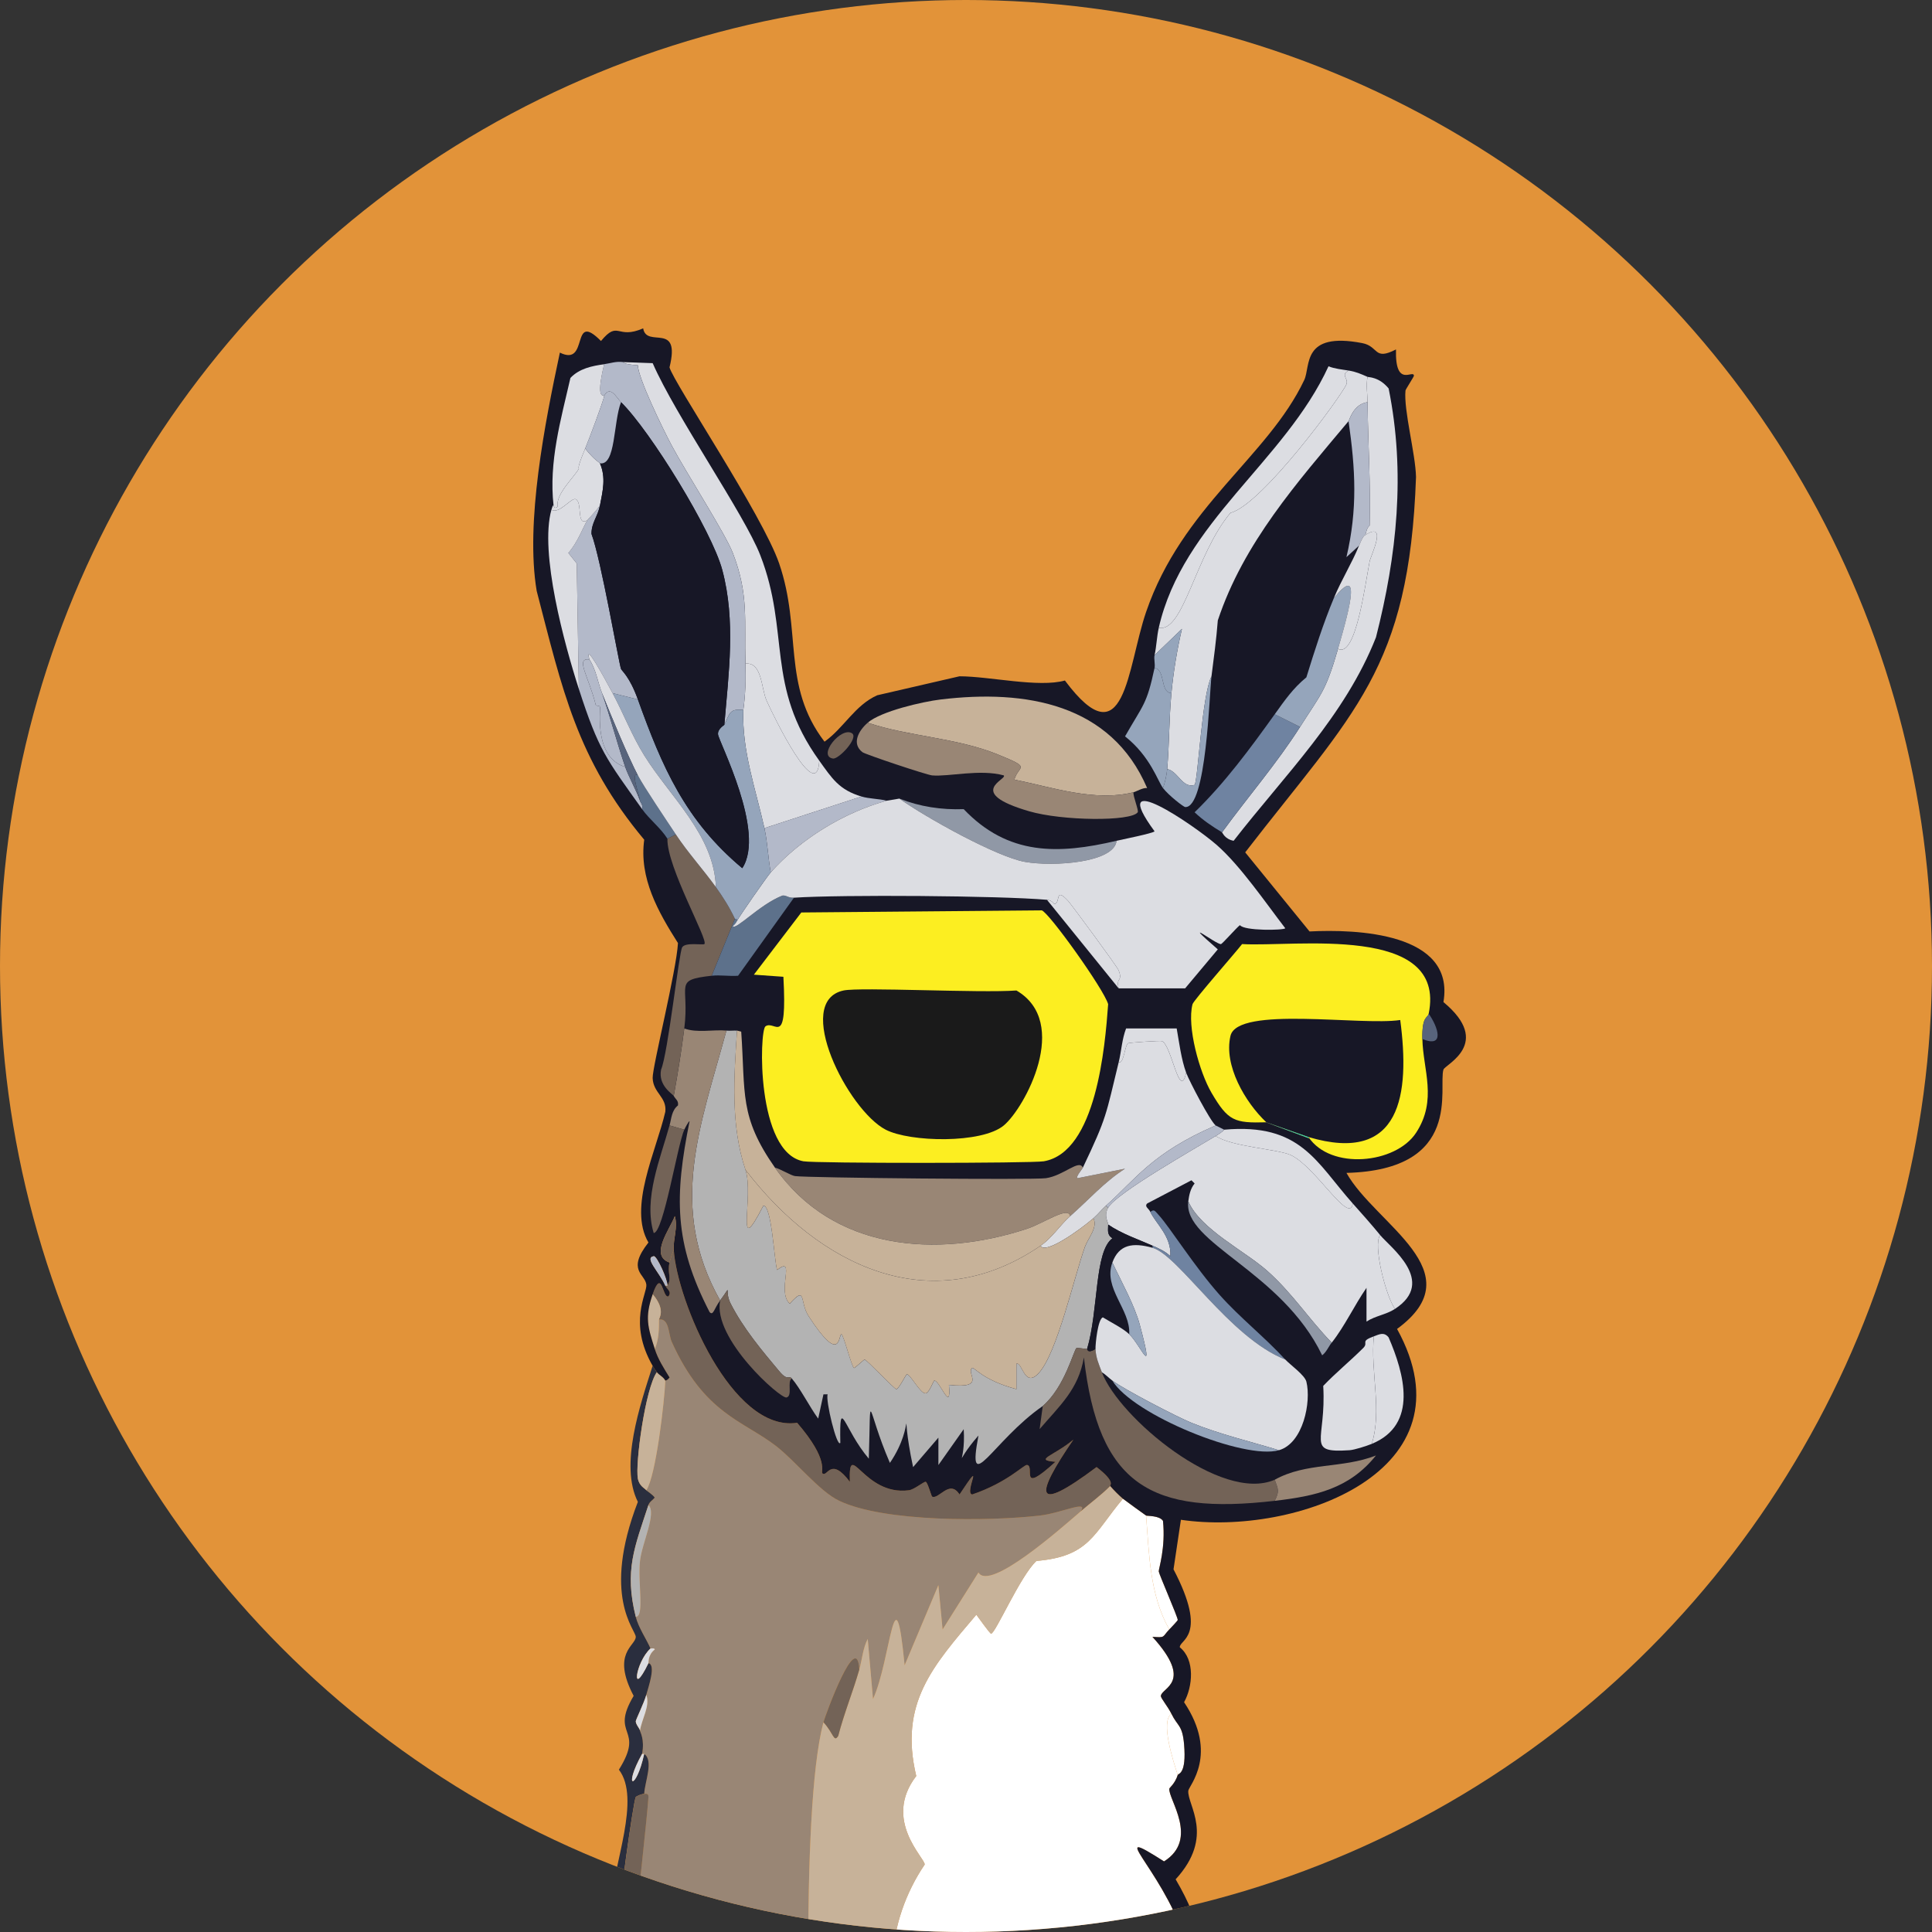 <?xml version="1.0" encoding="UTF-8"?><svg id="Layer_1" xmlns="http://www.w3.org/2000/svg" xmlns:xlink="http://www.w3.org/1999/xlink" viewBox="0 0 1038 1038"><rect x="0" y="0" width="1038" height="1038" fill="#333333" stroke="none"/><defs><style>.cls-1{clip-path:url(#clippath);}.cls-2{fill:none;}.cls-2,.cls-3,.cls-4,.cls-5,.cls-6,.cls-7,.cls-8,.cls-9,.cls-10,.cls-11,.cls-12,.cls-13,.cls-14,.cls-15,.cls-16,.cls-17,.cls-18,.cls-19,.cls-20{stroke-width:0px;}.cls-3{fill:#5d718b;}.cls-4{fill:#2a2e3e;}.cls-5{fill:#6f83a1;}.cls-6{fill:#95a5bb;}.cls-7{fill:#58647c;}.cls-8{fill:#1a1a1a;}.cls-9{fill:#171726;}.cls-10{fill:#c7b299;}.cls-11{fill:#e29339;}.cls-12{fill:#dcdde2;}.cls-13{fill:#9098a6;}.cls-14{fill:#b3b9c9;}.cls-15{fill:#b3b3b3;}.cls-16{fill:#736357;}.cls-17{fill:#31deb1;}.cls-18{fill:#998675;}.cls-19{fill:#fff;}.cls-20{fill:#fcee21;}</style><clipPath id="clippath"><circle class="cls-2" cx="519" cy="519" r="519"/></clipPath></defs><g class="cls-1"><path class="cls-11" d="m-157.39-52.68v1363.16h1363.16V-52.68H-157.39Zm837.61,655.66h.12s22.66,7.93,22.66,7.93l.51.74-23.29-8.66Z"/><polygon class="cls-11" points="680.34 602.98 680.23 602.98 703.51 611.64 703 610.91 680.34 602.98"/><path class="cls-18" d="m354.05,708.91c0,5.15-.08,11.06-2.27,15.86,1.78,5.6,4.89,10.36,7.93,15.3-1.31,1.79-2.26,1.56-2.27,1.7-.46,11.07-4.98,51.08-10.2,58.91.16.25,3.7,2.51,4.53,3.97-1.09,1.32-2.84,2.24-3.4,3.97,4.55,4.28-3.44,20.29-4.53,30.02-1.29,11.54,2.55,29.99-2.27,30.02,1.43,5.69,5.74,12.03,7.93,16.99.05.11,2.21-.36,2.27.57-3.84,3-3.21,6.98-3.4,7.36,4.2.76.08,12.61-1.13,16.99,2.18,5.97-2.5,13.01-3.4,19.26.02.66,2.62,4.58,1.13,12.46h1.13c5.25,3.67.31,14.93,0,21.53,0,.14,2.42-.91,2.27,1.7-.45,7.79-6.74,67.99-7.93,71.38-.31.88-1.52.56-2.27.57.97,1.4,3.48,1.97,4.53,5.1.48,1.43-1.28,1.81-1.13,2.83,1.04,7.36-5.1,75.64-6.8,83.27-.08.37-1.56,1.76-2.27,1.7,8.85,10.89,53.14,25,61.18,39.65,13.91,6.8,28.37,14.06,41.92,21.53-.03-60.74-6.15-217.46,6.8-266.25,1-3.75,18.07-50.57,19.26-28.32,1.56-5.45,1.88-11.35,4.53-16.43q1.42,16.14,2.83,32.29c9.67-20.95,11.65-73.03,16.99-18.13q9.06-21.53,18.13-43.05,1.13,11.9,2.27,23.79,9.63-15.3,19.26-30.59c6.07,10.18,44.01-23.44,54.95-32.86,4.39-6.39-10.31.93-22.09,2.27-27.24,3.09-83.23,3.64-107.63-7.93-10.76-5.1-23.44-21.3-33.99-29.46-17.69-13.67-38.64-17.24-56.08-56.08-1.7-3.79-1.21-12.68-6.8-11.9Z"/><path class="cls-16" d="m359.71,678.32c-1.4,5.39,1.34,8.44-1.13,12.46h-1.13c.84,1.89,3.58,3.03,1.7,5.66-3.25,1.55-3.45-15.65-8.5-1.13,7.2,8.49,3.4,12.84,3.4,13.6,5.58-.79,5.09,8.1,6.8,11.9,17.45,38.84,38.4,42.42,56.08,56.08,10.55,8.15,23.23,24.36,33.99,29.46,24.41,11.57,80.39,11.02,107.63,7.93,11.78-1.34,26.48-8.66,22.09-2.27,5.27-4.54,10.93-8.63,15.86-13.6-.46-.53,3.34-1.96-7.36-10.2-34.19,25.61-33.21,15.5-12.46-14.73-10.48,8.78-21.62,10.9-9.63,11.9-20.11,18.37-10.7,2.31-15.3,1.7-1.67-.22-10.48,9.41-29.46,15.86-4.6-.75,7.71-21.9-6.8,0-5.33-8.4-11.18,2.92-14.73,1.13-.39-.19-2.36-7.57-3.4-7.93-.92-.32-6.14,4.15-9.06,4.53-24.63,3.19-32.53-28.54-31.72-4.53-10.45-13.89-12.04-2.28-14.73-4.53-1.22-1.02,4.14-6.63-13.6-27.19-35.17,5.28-64.63-66.03-66.28-92.9-.89,2.14-1.69,4.58-2.27,6.8Z"/><path class="cls-4" d="m329.12,1139.44c15.65,9.45,31.57,18.38,47.58,27.19.29.16.84-.16,1.13,0,.26-6.14,7.94-.47,15.86,3.4-8.04-14.65-52.33-28.77-61.18-39.65-1.1-1.35-1.94-2.91-3.4-3.97.16-10.02,4.06-75.67,5.66-79.31,1.12-2.54,4.82-1.56,6.8-1.7-.14-1.02,1.61-1.4,1.13-2.83-1.05-3.13-3.56-3.7-4.53-5.1-.22-.31-4.69-.63-5.66-5.1-.72-3.3,7.59-63.81,9.06-66.85.24-.49,3.49-1.84,4.53-1.7.31-6.59,5.25-17.86,0-21.53-4.49,20.3-11.59,18.8-1.13,0,1.49-7.88-1.11-11.81-1.13-12.46-.04-1.1-2.32-3.33-2.27-5.1.03-.76,4.48-9.87,5.66-14.16,1.21-4.39,5.34-16.24,1.13-16.99-9.6,19.81-7.04-.53,1.13-7.93-2.19-4.97-6.51-11.31-7.93-16.99-6.27-25.02-.5-37.7,6.8-60.05.56-1.72,2.31-2.65,3.4-3.97-.83-1.45-4.37-3.71-4.53-3.97-.67-1.07-3.71-2.08-4.53-6.23-1.53-7.76,4.01-48.61,10.2-57.21-.8-.99-1.62-2.27-2.27-3.4-6.7,21.03-17.86,53.32-7.93,73.08-19.6,50.76-1.13,68.76-1.13,72.51,0,4.85-13.28,8.65-1.13,31.72-13.09,22,6.38,16.82-7.93,39.65,11.94,15.61-2.9,50.49-4.53,73.64q2.27,11.9,4.53,23.79c-1.85,22.73-14.69,76.74-2.27,84.97q-.57,3.12-1.13,6.23Z"/><path class="cls-10" d="m347.25,800.68c5.22-7.84,9.74-47.84,10.2-58.91-.99-2.03-3.14-2.8-4.53-4.53-6.19,8.61-11.73,49.46-10.2,57.21.82,4.15,3.86,5.16,4.53,6.23Z"/><path class="cls-19" d="m595.37,1285.59c8.48-24.63,6.72,3.29,12.46,13.03q-6.23,5.95-12.46,11.9c3.02,0,6.04,0,9.06,0,9.55-7.52,22.35-14.96,28.32-26.06,12.62-23.45-.46-29.13-10.2-49.28,2.09.72,11.13,9.58,11.9,9.63,1.01.06,10.71-8.91,10.76-9.63.17-2.21-20.83-32.76-23.79-37.39,10.61,7.21,20.23,17.3,27.19,1.13q-16.43-30.02-32.86-60.05c2.02-3.42,17.69,13.15,24.36,10.76,7.33-2.63-.88-33.39-5.1-39.09,10.09-20.72-.08-17.48-1.13-23.79-1.75-10.51,10.11-12.45-13.6-38.52,2.08-3.47,10.85,12.95,15.86-7.93-13.15-37.68-42.75-60.57-10.76-40.22,19.02-11.99,2.2-33.38,2.83-39.09.05-.43,3.09-2.76,4.53-7.36-2.49-7.79-9.35-28.64-3.4-32.86-1.95-4.01-5.79-8.41-5.66-9.63.47-4.52,17.85-7.08-4.53-31.72,7.21.5,5.07.2,9.06-3.97-10.55-18.61-10.83-40.51-12.46-61.18-.73-.46-11.88-8.56-12.46-9.06-15.85,18.9-18.04,31.02-46.45,33.42-8.67,8-22.06,39.06-24.36,39.09-.65,0-6.86-8.83-7.93-10.2-23.43,27.64-41.58,47.64-32.29,86.67-18.25,23.73,4.92,44.25,4.53,47.58-20.47,30.22-25.17,72.16-1.13,101.97-18.46,31.98-9.36,63.34,18.69,85.54,23.01-28.06,19.43-17.2,5.1,16.43,5.28,19.79,6.21,23.67,22.09,8.5,7.95,24.05-2.34,32.76,20.96,20.96-5.86,19.15-14.42,30.45,7.36,42.49,6.95,3.84,17.89,4.97,25.49,7.93Z"/><path class="cls-19" d="m615.77,814.27c1.63,20.67,1.92,42.57,12.46,61.18,1.01-1.06,4.5-4.67,4.53-5.1.09-1.4-10.09-24.66-10.2-26.06-.11-1.36,3.8-12.78,2.27-27.19-1.95-2.94-8.6-2.54-9.06-2.83Z"/><path class="cls-19" d="m632.76,953.63c.26-.84,4.79-.26,3.4-16.43-.91-10.58-3.44-9.53-6.8-16.43-5.95,4.21.91,25.07,3.4,32.86Z"/><path class="cls-10" d="m351.78,724.77c2.18-4.8,2.27-10.71,2.27-15.86,0-.76,3.8-5.11-3.4-13.6-4.35,12.51-2.61,17.68,1.13,29.46Z"/><path class="cls-16" d="m346.12,963.83c-1.04-.14-4.29,1.21-4.53,1.7-1.47,3.04-9.78,63.55-9.06,66.85.97,4.47,5.45,4.79,5.66,5.1.75,0,1.96.32,2.27-.57,1.19-3.39,7.48-63.59,7.93-71.38.15-2.61-2.27-1.56-2.27-1.7Z"/><path class="cls-10" d="m580.64,812.01c-10.94,9.41-48.88,43.04-54.95,32.86q-9.63,15.3-19.26,30.59-1.13-11.9-2.27-23.79-9.06,21.53-18.13,43.05c-5.35-54.9-7.33-2.82-16.99,18.13q-1.42-16.14-2.83-32.29c-2.65,5.08-2.97,10.98-4.53,16.43-3.44,12-8.21,23.59-11.33,35.69-2.42,3.74-2.45-1.45-7.93-7.36-12.95,48.79-6.83,205.51-6.8,266.25,28.2,15.54,100.54,60.35,118.96,83.27,1.79,2.23,8.05,10.51,5.66,11.9.19.12,1.72,2.9,2.83,3.4h29.46q1.42-2.27,2.83-4.53c-7.6-2.96-18.54-4.09-25.49-7.93-21.78-12.04-13.22-23.34-7.36-42.49-23.3,11.8-13.01,3.09-20.96-20.96-15.89,15.17-16.81,11.29-22.09-8.5,14.34-33.63,17.91-44.48-5.1-16.43-28.05-22.2-37.16-53.56-18.69-85.54-24.04-29.81-19.34-71.74,1.13-101.97.39-3.33-22.78-23.86-4.53-47.58-9.29-39.03,8.86-59.03,32.29-86.67,1.08,1.37,7.28,10.2,7.93,10.2,2.3-.02,15.69-31.09,24.36-39.09,28.41-2.4,30.6-14.52,46.45-33.42-2.48-2.15-4.62-4.32-6.8-6.8-4.93,4.96-10.59,9.06-15.86,13.6Z"/><path class="cls-16" d="m442.42,925.31c5.49,5.92,5.51,11.1,7.93,7.36,3.12-12.1,7.89-23.69,11.33-35.69-1.19-22.24-18.26,24.57-19.26,28.32Z"/><path class="cls-15" d="m341.59,868.66c4.81-.03.97-18.49,2.27-30.02,1.09-9.74,9.08-25.75,4.53-30.02-7.3,22.35-13.07,35.03-6.8,60.05Z"/><path class="cls-12" d="m343.85,929.84c.9-6.25,5.58-13.29,3.4-19.26-1.19,4.29-5.64,13.4-5.66,14.16-.06,1.77,2.22,4,2.27,5.1Z"/><path class="cls-12" d="m349.52,885.65c-8.17,7.4-10.73,27.75-1.13,7.93.18-.38-.44-4.36,3.4-7.36-.06-.93-2.22-.46-2.27-.57Z"/><path class="cls-12" d="m346.12,942.3h-1.13c-10.45,18.8-3.35,20.3,1.13,0Z"/><path class="cls-9" d="m775.51,538.4c6.43-37.44-47-39.24-71.94-37.96l-34.56-42.49c58.38-75.6,88.09-98.09,91.77-201.67-.28-12.56-6.68-35.83-5.66-46.45.06-.62,4.55-7.47,4.53-7.93-.14-3.76-10.2,7.1-9.63-14.16-12.02,6.24-9.14-1.67-18.13-3.4-32.69-6.28-27.66,12.44-31.16,19.83-19.53,41.26-65.61,68.05-84.97,124.63-10.22,29.85-11.16,80.28-43.62,36.82-14.11,3.95-40.28-2.24-56.65-2.27q-22.09,5.1-44.19,10.2c-12.06,5.39-17.84,17.48-28.32,24.93-23.13-30.27-12-59.69-24.36-95.74-8.93-26.04-56.74-97.15-58.91-105.37,6.17-24.98-12.32-9.96-14.16-20.96-14.29,6.25-13.13-4.67-22.66,6.8-16.6-16.76-6.11,14.19-22.09,6.23-8.04,37.72-18.63,91.27-12.46,128.03,13.75,52.85,21.6,90.44,57.78,133.69-2.83,20.57,7.49,38.78,18.13,55.52-.78,14.74-13.8,66.7-13.6,72.51.28,8.11,7.71,10.19,6.8,18.13-4.85,21.02-20.13,51.5-9.06,70.24-11.91,15.07-1.75,16.83-1.13,22.66.5,4.75-10,20.34,3.4,43.62.65,1.13,1.47,2.41,2.27,3.4,1.4,1.73,3.54,2.5,4.53,4.53,0-.14.96.09,2.27-1.7-3.04-4.94-6.15-9.7-7.93-15.29-3.74-11.77-5.49-16.95-1.13-29.46,5.05-14.52,5.25,2.68,8.5,1.13,1.88-2.64-.86-3.77-1.7-5.67-3.41-7.66-11.5-15.03-6.23-15.86,1.79-.28,7.72,13.21,7.36,15.86,2.48-4.02-.26-7.07,1.13-12.46-10.78-3.81-.09-17.44,2.83-24.93,1.78,6.2-.96,11.81-.57,18.13,1.65,26.88,31.11,98.18,66.28,92.9,17.73,20.56,12.38,26.17,13.6,27.19,2.69,2.25,4.28-9.36,14.73,4.53-.81-24.01,7.1,7.73,31.72,4.53,2.92-.38,8.14-4.85,9.06-4.53,1.04.36,3.01,7.74,3.4,7.93,3.55,1.79,9.4-9.54,14.73-1.13,14.51-21.9,2.2-.75,6.8,0,18.97-6.45,27.79-16.08,29.46-15.86,4.59.61-4.82,16.67,15.29-1.7-11.99-1-.85-3.12,9.63-11.9-20.75,30.23-21.73,40.34,12.46,14.73,10.7,8.24,6.9,9.67,7.36,10.2,2.18,2.48,4.32,4.65,6.8,6.8.58.5,11.74,8.6,12.46,9.06.46.29,7.12-.1,9.06,2.83,1.53,14.42-2.37,25.83-2.27,27.19.11,1.4,10.29,24.66,10.2,26.06-.03.43-3.52,4.04-4.53,5.1-4,4.16-1.86,4.47-9.06,3.96,22.38,24.64,5.01,27.2,4.53,31.72-.13,1.22,3.72,5.62,5.67,9.63,3.35,6.9,5.89,5.85,6.8,16.43,1.39,16.17-3.13,15.58-3.4,16.43-1.44,4.61-4.48,6.93-4.53,7.36-.63,5.71,16.19,27.1-2.83,39.09-31.99-20.35-2.38,2.54,10.76,40.22-5.01,20.88-13.78,4.46-15.86,7.93,23.7,26.07,11.84,28.01,13.6,38.52,1.05,6.32,11.23,3.07,1.13,23.79,4.22,5.7,12.43,36.46,5.1,39.09-6.67,2.39-22.33-14.18-24.36-10.76q16.43,30.02,32.86,60.05c-6.96,16.16-16.58,6.08-27.19-1.13,2.96,4.62,23.96,35.18,23.79,37.39-.05.72-9.75,9.69-10.76,9.63-.76-.05-9.8-8.91-11.9-9.63,9.74,20.15,22.82,25.83,10.2,49.28,2.06,1.04,5.06-3.59,5.66-5.67,2.67-9.17-1.01-15.61,3.4-11.9,1.9,1.6,20.26,37.05,23.79,43.62,5.29,0,10.57,0,15.86,0-2.67-8.89-33.86-56.06-33.99-59.48-.11-2.83,5.99-9.04,5.67-14.73-.7-12.07-19.53-11.67,6.8-31.72-1.64-5.36-25.51-44.53-23.23-45.89,23.58,5.48,15.6-36.08,7.36-47.02,11.08-18.24-5.33-22.02,1.13-41.92-23.11-21.02,16.62-8.52-13.6-60.05,21.28-23.18,6.14-39.91,6.8-47.58.22-2.56,16.48-19.6-2.27-47.58,4.66-8.31,5.98-22.9-2.27-29.46-.48-4.19,15.61-5.55-3.4-41.92q1.98-13.31,3.97-26.62c61.5,9.04,158.34-25.99,116.13-102.53,41.96-30.77-11.69-56.12-27.19-83.84,63.05-1.66,49.14-45.96,52.12-55.52.85-2.72,26.75-14.02,0-36.25Zm-95.29,64.58h.12s22.66,7.93,22.66,7.93l.51.74-23.29-8.66Z"/><polygon class="cls-17" points="680.34 602.98 680.23 602.98 703.51 611.64 703 610.91 680.34 602.98"/><path class="cls-15" d="m390.3,553.69c-14.04,51.54-31.6,94.78-3.4,145.02,6.98-9.27,1.85-5.77,5.66,1.7,6.76,13.23,16.56,24.94,26.06,36.26,4.87,5.8,4.93,1.82,6.8,3.97,4.45,5.09,9.7,15.49,14.16,21.53q1.42-6.51,2.83-13.03,1.13,0,2.27,0c-1.31,2.82,4.94,28.85,6.8,26.06-.47-26.37,1.67-7.56,15.3,8.5,1.3-40.11-1.56-27.49,11.33,2.27,14.7-21.52,4.52-35.04,12.46,2.27q6.8-7.93,13.6-15.86v14.73q6.8-9.63,13.6-19.26c1.23,20.08-6.56,19.99,7.93,3.4-6.53,34.32,7.63,2.8,34.56-15.86,11.92-10.29,16.62-30.14,18.13-31.16.24-.16,4.75.47,5.66.57,6.21-20.89,3.88-52.31,13.6-59.48-3.06-1.99-2.25-4.41-2.27-7.36,0-1.61-2.49-4.52,0-9.06l-1.13-1.13c-2.34,2.08-4.28,4.63-6.8,6.8,2.54,4.78-2.83,10.56-4.53,15.3-5.79,16.08-14.98,57.36-24.93,67.98-7.61,8.12-8.76-6.37-11.9-5.1q0,6.8,0,13.6c-18.43-4.88-22.73-12.12-23.79-11.33-3.49,2.59,8.11,11.3-12.46,9.06,1.42,16.03-5.1-2.95-7.93-2.27-.4.1-2.66,6.54-4.53,6.8-2.92.4-8.32-10.52-10.2-10.2-.48.08-4.34,8.11-5.66,7.93-1.15-.16-15.83-15.79-16.99-15.86-.36-.02-5.32,4.64-5.66,4.53-1.26-.39-5.69-18.13-6.8-18.13-1.63,0-.09,17.27-17.56-9.63-5.11-7.86-1.05-16.9-10.2-6.8-7.27-6.77,3.67-26.22-6.8-18.13-1.61-5.57-2.88-34.69-7.36-34.56-15.66,30.54-4.89-5.09-9.63-19.26-8.06-24.06-6.17-49.8-4.53-74.78-1.87-.11-3.8.16-5.66,0Z"/><path class="cls-12" d="m749.46,703.24c-5.01-7.14-11.95-34.71-7.93-39.65-4.69-5.73-9.8-11.46-14.73-17-1.74,11.84-20.16-20.1-33.42-26.06-7.11-3.19-31.7-4.42-40.22-10.2-10.27,6.27-53.49,30.7-57.78,38.52-2.49,4.54,0,7.46,0,9.06,7.33,5,15.76,7.78,23.79,11.33,3.35,1.48,6.95,3.05,9.63,5.67.71-10.62-7.82-17.51-10.76-23.79-.9-1.92-3.31-2.84-1.7-4.53q11.9-6.23,23.79-12.46.85.85,1.7,1.7c-2.26,2.79-2.96,6.17-3.4,9.63,6.5,15.02,30.37,26.58,42.49,37.39,13.52,12.05,22.25,25.79,34.56,38.52,7.04-8.88,12.19-20.12,18.69-29.46v18.13c4.73-3.1,10.52-3.69,15.29-6.8Z"/><path class="cls-18" d="m416.36,627.33c31.17,44.59,86.76,48.84,135.39,32.86,8.94-2.94,22.34-12.43,23.23-6.8,9.75-8.56,18.4-18.44,29.46-25.49q-12.75,2.55-25.49,5.1c-1.17-.71,2.28-4.5,2.83-5.66-2.03-4.74-10.12,4.23-19.83,5.66-6.67.99-128.15-.17-134.82-1.13-2.28-.33-7.92-3.91-10.76-4.53Z"/><path class="cls-12" d="m601.04,570.69c-7.01,28.7-6.22,29.26-19.26,56.65-.55,1.16-4,4.96-2.83,5.66q12.75-2.55,25.49-5.1c-11.06,7.05-19.71,16.94-29.46,25.49-5.53,4.85-9.62,11.6-15.86,15.86,2.08,4.88,20.29-7.8,28.32-14.73,2.52-2.17,4.45-4.72,6.8-6.8,15.76-13.98,24.7-28.33,58.91-43.05-2.92-2.26-14.19-23.85-15.86-28.32-3.6,15.57-7.77-14.92-13.03-16.99-.84-.33-17.3.76-18.13,1.13-1.83.82-2.27,11.35-5.1,10.2Z"/><path class="cls-10" d="m395.97,553.69c-1.64,24.98-3.53,50.72,4.53,74.78,39.24,51.25,99.33,81.31,158.62,40.79,6.24-4.26,10.33-11.01,15.86-15.86-.89-5.63-14.29,3.86-23.23,6.8-48.63,15.98-104.22,11.73-135.39-32.86-19.25-27.54-15.8-39.61-18.13-73.08l-2.27-.57Z"/><path class="cls-12" d="m334.79,194.54c.4.05-.29,1.22,7.93,1.7.06,6.71,13.34,34.05,18.13,43.05,7.74,14.55,28.79,47.28,32.86,57.78,8.77,22.62,6.1,36.6,6.8,59.48,8.99-.98,8.42,13.28,11.33,19.83,3.99,8.98,27.24,56.55,28.32,32.29-29.03-40.31-15.53-68.93-31.72-110.46-8.53-21.88-45.52-74.95-57.78-103.1l-15.86-.57Z"/><path class="cls-16" d="m560.25,755.36q-.85,6.23-1.7,12.46c10.81-12.62,20.89-21.35,23.79-38.52,7.79,68.82,36.2,84.7,102.53,77.04,2.64-5.31,1.88-6.04,0-11.33-28.95,12.57-83.77-33.55-92.9-57.78-1.58-4.18-3.23-7.85-3.4-12.46-4.4,2.73-4.31.02-4.53,0-.91-.1-5.43-.73-5.66-.57-1.51,1.02-6.21,20.86-18.13,31.16Z"/><path class="cls-12" d="m400.5,356.55c.25,8.36,0,16.63-1.13,24.93-.81,22,6.68,42.45,11.33,63.45q26.06-8.5,52.12-16.99c-12.07-3.6-15.79-9.73-22.66-19.26-1.08,24.26-24.33-23.31-28.32-32.29-2.91-6.54-2.34-20.81-11.33-19.83Z"/><path class="cls-14" d="m324.59,195.67c-4.9,20.29.11,16.06,0,16.99,3.29-5.96,6.73,1.11,9.06,3.4,15.79,15.5,48.75,69.09,54.38,90.07,7.34,27.32,3.45,55.48,1.13,83.27,2.87-5.71,2.55-8.92,10.2-7.93,1.13-8.29,1.39-16.57,1.13-24.93-.69-22.88,1.97-36.86-6.8-59.48-4.07-10.5-25.12-43.23-32.86-57.78-4.79-9.01-18.07-36.34-18.13-43.05-8.23-.48-7.53-1.65-7.93-1.7-3.83-.5-6.61.63-10.2,1.13Z"/><path class="cls-14" d="m315.53,279.51c-2.18,3.53-5.3,12.21-10.2,17.56q2.27,2.83,4.53,5.66.57,33.71,1.13,67.41c10.66,32.99,14.66,37.49,33.99,64.58.56-2.74-.97-3.51-1.13-4.53-1.96-5.55-6.23-13.16-7.93-18.13-16.96-5.18-13.11-30.42-13.6-32.29-.24-.94-2.03-.19-2.27-1.13-3.82-15.34-11.13-25.22-3.4-24.36-2.65-9.58,7.16,8.22,12.46,18.13q6.8,1.7,13.6,3.4c-4.45-12.41-8.67-15.34-9.06-16.43-1.25-3.5-10.73-58.78-15.86-72.51-.1-6.01,3.42-9.4,4.53-15.3-2.45,3.44-6.52,7.49-6.8,7.93Z"/><path class="cls-18" d="m361.98,588.81c1.02,1.85,2.68,2.53,2.27,5.1-3.45,2.76-3.48,6.95-4.53,10.76q3.97,1.13,7.93,2.27c.33-.75,2.36-4.68,2.83-4.53-8.07,40.2-8.47,65.35,10.76,102.53,2,2.19,2.41-1.91,5.66-6.23-28.2-50.24-10.64-93.48,3.4-145.02-7.23-.63-15.75,1.4-22.66-1.13-1.53,12.02-3.5,24.31-5.66,36.26Z"/><path class="cls-16" d="m358.58,450.59c-.43,15.18,22.44,55.1,19.83,56.65-.98.58-10.19-1.11-11.9,1.7-1.73,2.85-7.65,57.14-11.33,65.71-1.75,8.6,6.25,13.17,6.8,14.16,2.16-11.95,4.13-24.24,5.66-36.26,3.03-23.76-6.38-25.96,14.73-28.32q6.23-15.3,12.46-30.59c-2.79-5.97-6.38-11.69-10.2-16.99-6.91-9.61-14.96-18.4-21.53-28.32l-4.53,2.27Z"/><path class="cls-12" d="m297.4,271.58c.04-.11.18,2.37,2.27.57-1.52-6.51,9.58-16.57,11.33-20.39.25-.55-1.61,1.24,3.4-10.76,1.82-4.37,9.87-25.59,10.2-28.32.11-.94-4.9,3.29,0-16.99-6.6.93-13.32,2.29-18.13,7.36-5.14,22.39-11.72,45.23-9.06,68.54Z"/><path class="cls-12" d="m296.27,273.85c-6.51,23.07,7.02,72.46,14.73,96.3q-.57-33.71-1.13-67.41-2.27-2.83-4.53-5.66c4.9-5.35,8.01-14.03,10.2-17.56-6.03,3.69-2.45-9.85-6.23-11.33-2.45-.96-8.85,8.29-13.03,5.66Z"/><path class="cls-13" d="m483.21,429.06c14.25,10.19,52.37,31.34,67.41,33.99,15.26,2.69,48,.52,49.28-11.33-31.4,7.37-58.27,8.03-82.14-16.99-11.96.43-23.47-1.31-34.56-5.66Z"/><path class="cls-14" d="m462.81,427.93q-26.06,8.5-52.12,16.99c1.7,7.67,1.98,16.03,3.4,23.79,15.94-17.93,39.24-32.16,62.31-38.52-4.39-1.1-9.29-.98-13.6-2.27Z"/><path class="cls-3" d="m395.97,494.78c.12-1.4-1.1-1.06-1.13-1.13q-6.23,15.3-12.46,30.59c4.61-.52,9.52.37,14.16,0q15.01-20.96,30.02-41.92c-3.13.2-4.09-1.47-6.23-1.13-12.33,4.87-25.09,18.84-26.62,16.43,1.02-.82,1.64-1.66,2.27-2.83Z"/><path class="cls-12" d="m736.99,775.75c5.66-17.87-.77-38.69,1.13-57.78-7.67,2.77-2.66,3.23-5.66,6.23-7.02,7-14.67,13.23-21.53,20.39,1.76,29.74-9.93,36.17,14.16,34.56,2.58-.17,9.03-2.22,11.9-3.4Z"/><path class="cls-12" d="m738.13,717.97c-1.9,19.09,4.53,39.91-1.13,57.78,25.23-10.39,17.38-37.96,9.06-57.21-2.5-3.14-5.06-1.6-7.93-.57Z"/><path class="cls-12" d="m657.69,606.94c-.92,1.22-3.13,2.54-4.53,3.4,8.52,5.77,33.11,7,40.22,10.2,13.26,5.96,31.69,37.9,33.42,26.06-19.68-22.09-27.87-43.33-69.11-39.65Z"/><path class="cls-13" d="m715.47,721.37c-12.3-12.73-21.04-26.47-34.56-38.52-12.12-10.8-35.99-22.37-42.49-37.39-2.82,22.44,49.94,37.18,71.94,82.71,2.34-1.8,3.33-4.57,5.1-6.8Z"/><path class="cls-18" d="m684.88,795.01c1.88,5.29,2.64,6.02,0,11.33,21.96-2.54,40.12-6.53,54.38-24.36-18.24,7.16-37.33,3.56-54.38,13.03Z"/><path class="cls-5" d="m618.03,651.13c2.94,6.28,11.47,13.17,10.76,23.79-2.68-2.62-6.28-4.18-9.63-5.66v1.13c14.1,3.91,41.21,48.22,71.38,60.05-11.1-12.09-24.18-22.32-35.12-34.56-13.53-15.13-26.88-36.52-32.86-43.05-2.17-2.37-2.42-3.29-4.53-1.7Z"/><path class="cls-16" d="m386.91,698.71c-4.16,20.49,32.51,53.02,35.69,52.12,3.41-.97.1-8.6,2.83-10.2-1.87-2.14-1.93,1.83-6.8-3.97-9.5-11.32-19.3-23.02-26.06-36.26-3.82-7.47,1.32-10.97-5.66-1.7Z"/><path class="cls-12" d="m297.4,271.58c-.04.12-.27-.8-1.13,2.27,4.17,2.62,10.58-6.62,13.03-5.66,3.78,1.48.2,15.02,6.23,11.33.27-.44,4.35-4.49,6.8-7.93,1.5-7.91,3.32-14.91,0-22.66-.22-.52-2.65-1.35-7.93-7.93-5.01,12.01-3.15,10.21-3.4,10.76-1.75,3.82-12.85,13.89-11.33,20.39-2.08,1.8-2.23-.68-2.27-.57Z"/><path class="cls-16" d="m359.71,604.67c-4.83,17.58-14.14,39.42-8.5,57.78,5.24-.06,12.68-46.96,16.43-55.52q-3.97-1.13-7.93-2.27Z"/><path class="cls-12" d="m749.46,703.24c22.64-14.75-2.63-33.18-7.93-39.65-4.02,4.94,2.92,32.51,7.93,39.65Z"/><path class="cls-12" d="m599.9,451.72c-1.28,11.85-34.02,14.02-49.28,11.33-15.04-2.65-53.17-23.8-67.41-33.99q-3.4.57-6.8,1.13c-23.08,6.36-46.37,20.59-62.31,38.52-2.13,2.4-16.64,23.25-18.13,26.06-.62,1.18-1.24,2.01-2.27,2.83,1.53,2.41,14.29-11.55,26.62-16.43,2.14-.34,3.1,1.34,6.23,1.13,25.74-1.69,110.31-1.1,135.96,1.13,2.94.26,3.71,2.3,3.97,2.27,3.51-.42.03-9.59,7.36-1.7,1.57,1.69,26.36,35.23,27.19,37.39,2.38,6.13-1.69,3.66,0,9.63q17.84,0,35.69,0l17.56-20.96c-21.36-18.64-.87-2.54,1.7-2.83.72-.08,8.31-8.78,10.2-10.2,2.14,3.16,23.46,2.84,24.36,1.7-10.55-13.72-24.17-33.69-36.82-44.75-12.19-10.66-59.53-42.91-33.42-7.36-.34.99-17.64,4.45-20.39,5.1Z"/><path class="cls-12" d="m562.52,483.45q19.26,23.79,38.52,47.58c-1.69-5.97,2.38-3.5,0-9.63-.84-2.15-25.62-35.7-27.19-37.39-7.34-7.89-3.85,1.28-7.36,1.7-.25.03-1.02-2.01-3.97-2.27Z"/><path class="cls-12" d="m601.04,570.69c2.83,1.15,3.27-9.38,5.1-10.2.83-.37,17.28-1.47,18.13-1.13,5.26,2.07,9.43,32.56,13.03,16.99-2.63-7.06-3.78-16.33-5.1-23.79h-27.19c-2.24,5.85-2.5,12.11-3.97,18.13Z"/><path class="cls-14" d="m594.24,647.73l1.13,1.13c4.29-7.82,47.51-32.25,57.78-38.52,1.4-.85,3.61-2.18,4.53-3.4l-4.53-2.27c-34.22,14.72-43.15,29.08-58.91,43.05Z"/><path class="cls-12" d="m724.53,199.07c-4.49,2.52.13,4.13-1.13,7.36-2.18,5.59-45.32,64.81-62.31,69.11-18.89,22.44-25.15,64.43-38.52,61.75-1.09,4.79-1.18,9.84-2.27,14.73l14.73-14.16c-2.62,11.24-4.59,23.09-5.66,34.56-1.27,13.5-1.12,27.28-2.27,40.79,5.81,1.07,8.15,10.54,14.73,8.5,1.8-2.39,3.87-48.14,9.06-58.35,1.28-10,2.63-19.97,3.4-30.02,13.83-41.71,42.66-74.12,70.24-107.07.49-.58,2.55-9.15,10.2-10.2-.05-4.52-.84-9.11,0-13.6-3.71-1.62-6.13-2.73-10.2-3.4Z"/><path class="cls-12" d="m734.73,202.47c-.84,4.49-.05,9.08,0,13.6.24,22.1,1.73,44.16,1.13,66.28-1.54,1.34-1.78,3.28-2.27,5.1,12.21-7.75,2.82,11.28,2.27,14.16-2.55,13.28-7.49,52.02-16.99,47.02-6.63,22.79-8.77,23.67-20.39,41.92-12.67,19.9-28.1,37.62-41.92,56.65.33.2,1.41,3.6,6.23,4.53,27.31-35.18,59.91-67.18,76.48-109.33,11.25-44.04,15.95-88.45,6.8-133.69-5.19-6.32-10.74-5.97-11.33-6.23Z"/><path class="cls-12" d="m622.56,337.29c13.37,2.68,19.64-39.3,38.52-61.75,16.99-4.3,60.14-63.52,62.31-69.11,1.26-3.24-3.35-4.85,1.13-7.36-3.53-.58-7.43-.92-10.76-2.27-23.45,51.09-78.31,83.79-91.2,140.49Z"/><path class="cls-5" d="m656.55,447.19c13.82-19.03,29.25-36.75,41.92-56.65q-6.8-3.4-13.6-6.8c-13.19,18.43-26.77,36.86-43.05,52.68,4.51,4.24,9.42,7.59,14.73,10.76Z"/><path class="cls-6" d="m716.6,321.43c-5.76,13.8-10.31,28.21-14.73,42.49-7.11,5.79-11.73,12.47-16.99,19.83q6.8,3.4,13.6,6.8c11.62-18.25,13.76-19.13,20.39-41.92,7.16-24.6,12.11-44.9-2.27-27.19Z"/><path class="cls-6" d="m624.83,423.4c1.07-2.84,2.02-7.3,2.27-10.2,1.15-13.51.99-27.29,2.27-40.79-6.24-.4-3.05-12.46-9.06-13.6-4.24,19.95-6.01,19.48-15.86,36.82,13.7,10.85,17.6,24.19,20.39,27.76Z"/><path class="cls-14" d="m724.53,226.26c3.72,26,4.91,47.28-1.13,73.08l6.8-6.23c2.7-6.62,3.31-5.35,3.4-5.66.49-1.82.72-3.76,2.27-5.1.59-22.12-.89-44.17-1.13-66.28-7.65,1.04-9.71,9.62-10.2,10.2Z"/><path class="cls-12" d="m733.59,287.44c-.09.32-.7-.96-3.4,5.66-3.93,9.64-9.32,18.09-13.6,28.32,14.37-17.71,9.42,2.59,2.27,27.19,9.51,5,14.44-33.74,16.99-47.02.55-2.89,9.94-21.91-2.27-14.16Z"/><path class="cls-6" d="m627.1,413.2c-.25,2.89-1.19,7.36-2.27,10.2,3.31,4.22,11.11,10.14,11.9,10.2,11.48.82,13.03-61.39,14.16-70.24-5.19,10.2-7.26,55.96-9.06,58.35-6.58,2.04-8.92-7.43-14.73-8.5Z"/><path class="cls-6" d="m620.3,352.02c-.43,1.92.41,4.85,0,6.8,6.02,1.14,2.83,13.19,9.06,13.6,1.08-11.46,3.05-23.32,5.66-34.56l-14.73,14.16Z"/><path class="cls-3" d="m343.85,430.2c.16,1.02,1.7,1.79,1.13,4.53,3.96,5.55,9.87,9.98,13.6,15.86l4.53-2.27c-5.12-7.73-16.96-25.27-20.39-31.72-4.04-2.28.5,9.56,1.13,13.6Z"/><path class="cls-16" d="m359.71,678.32c.58-2.22,1.38-4.66,2.27-6.8-.39-6.32,2.35-11.92.57-18.13-2.92,7.49-13.62,21.12-2.83,24.93Z"/><path class="cls-10" d="m466.21,388.28c21.2,7.27,47.71,8.07,69.68,16.99,18.96,7.71,11.34,5.69,9.06,13.6,20.35,4.06,43.04,12.02,64.01,6.8,1.62-.4,5.08-2.58,7.36-2.27-19.34-45.25-65.14-53.14-111.03-47.58-9.53,1.15-31.89,6.26-39.09,12.46Z"/><path class="cls-18" d="m608.97,425.67c-20.97,5.22-43.66-2.74-64.01-6.8,2.28-7.91,9.9-5.89-9.06-13.6-21.97-8.93-48.48-9.73-69.68-16.99-4.89,4.21-8.87,11.26-2.83,15.86,1.57,1.19,34.44,12.19,37.39,12.46,8.83.81,25.77-3.52,38.52,0,2.14,2.12-21.16,9.11,13.6,19.26,17.86,5.22,54.78,5.56,58.35.57.68-.95-2.6-8.74-2.27-10.76Z"/><path class="cls-16" d="m457.72,393.94c-5.81-3.68-18.7,12.22-10.2,13.6,3.08.5,14.02-11.17,10.2-13.6Z"/><path class="cls-20" d="m667.32,507.24c-3.49,4.52-26.1,30.26-26.62,32.29-3.12,12,3.76,36.59,10.2,47.58,8.93,15.27,12.34,16.35,29.46,15.86-11.4-10.76-23.01-30.62-19.26-46.45,3.83-16.19,70.2-5.3,91.2-8.5,5.26,39.69.65,77.71-49.28,62.88,11.83,17.84,46.8,14.47,57.78-2.27,11.61-17.7,3.72-33.9,3.4-50.42-.25-12.75,2.87-10.99,3.4-13.6,9.79-48.57-72.43-35.67-100.27-37.39Z"/><path class="cls-7" d="m764.18,558.22c12.22,5.04,8.51-6.37,3.4-13.6-.53,2.61-3.65.85-3.4,13.6Z"/><path class="cls-14" d="m357.45,690.78h1.13c.35-2.65-5.57-16.15-7.36-15.86-5.26.83,2.82,8.2,6.23,15.86Z"/><path class="cls-20" d="m559.68,489.11q-64.58.57-129.16,1.13-12.75,16.71-25.49,33.42l15.86,1.13c2.13,39.13-4.4,22.98-9.63,26.62-3.32,2.31-5.05,67.86,20.39,72.51,6.35,1.16,122.79,1.1,129.16,0,28.24-4.88,32.9-61.71,34.56-84.41-2.24-7.97-31.8-49.29-35.69-50.42Z"/><path class="cls-8" d="m546.09,532.16c-19.7,1.44-83.96-1.92-92.9,0-27.28,5.87,2.35,64.26,22.66,74.78,13.06,6.76,51.63,7.58,63.45-2.27,11.24-9.37,36.16-55.35,6.8-72.51Z"/><path class="cls-6" d="m329.12,372.42c5.88,10.99,10.37,22.75,16.99,33.42,13.91,22.4,37.54,42.7,38.52,70.81,3.82,5.31,7.41,11.02,10.2,16.99.03.07,1.26-.26,1.13,1.13,1.49-2.81,16-23.66,18.13-26.06-1.42-7.76-1.7-16.12-3.4-23.79-4.65-21-12.14-41.45-11.33-63.45-7.65-.99-7.32,2.23-10.2,7.93-.14.27-3.64,2.18-3.4,5.1.31,3.78,25.84,52.54,13.03,71.94-30.58-25.52-43.11-54.48-56.08-90.64q-6.8-1.7-13.6-3.4Z"/><path class="cls-10" d="m400.5,628.47c4.74,14.17-6.03,49.8,9.63,19.26,4.49-.14,5.75,28.98,7.36,34.56,10.47-8.09-.47,11.35,6.8,18.13,9.15-10.1,5.09-1.06,10.2,6.8,17.47,26.9,15.93,9.63,17.56,9.63,1.11,0,5.53,17.74,6.8,18.13.35.11,5.3-4.55,5.66-4.53,1.16.07,15.84,15.7,16.99,15.86,1.33.18,5.18-7.85,5.66-7.93,1.87-.32,7.27,10.6,10.2,10.2,1.87-.26,4.13-6.7,4.53-6.8,2.83-.69,9.36,18.3,7.93,2.27,20.57,2.24,8.97-6.47,12.46-9.06,1.07-.79,5.36,6.45,23.79,11.33q0-6.8,0-13.6c3.14-1.27,4.29,13.22,11.9,5.1,9.95-10.62,19.13-51.89,24.93-67.98,1.71-4.74,7.08-10.52,4.53-15.3-8.04,6.93-26.24,19.61-28.32,14.73-59.29,40.52-119.37,10.47-158.62-40.79Z"/><path class="cls-9" d="m584.04,724.77c.23.02.14,2.73,4.53,0-.1-2.66,1.27-16.23,3.97-16.99,4.14,2.59,10.75,5.82,14.16,9.06.81-13.25-14.14-24.66-9.06-38.52,3.57-9.75,11-10.85,21.53-7.93v-1.13c-8.03-3.55-16.46-6.33-23.79-11.33.01,2.95-.79,5.37,2.27,7.36-9.71,7.17-7.39,38.59-13.6,59.48Z"/><path class="cls-12" d="m597.64,678.32c4.7,10.03,11.93,22.94,14.73,33.42,8.2,30.68.54,11-5.66,5.1-3.41-3.25-10.02-6.48-14.16-9.06-2.7.77-4.06,14.34-3.97,16.99.17,4.61,1.82,8.28,3.4,12.46,2.08,1.29,3.7,3.05,5.66,4.53,6.29,4.72,34.64,19.47,42.49,22.66,15.24,6.19,31.34,9.95,47.02,14.73,13.03-3.74,17.42-25.97,14.73-36.82-.89-3.59-8.71-9.04-11.33-11.9-30.16-11.83-57.27-56.14-71.38-60.05-10.53-2.92-17.96-1.82-21.53,7.93Z"/><path class="cls-6" d="m687.14,779.15c-15.68-4.78-31.78-8.54-47.02-14.73-7.85-3.19-36.2-17.94-42.49-22.66,11.07,18.39,70.96,42.71,89.5,37.39Z"/><path class="cls-6" d="m606.7,716.84c6.2,5.9,13.87,25.58,5.66-5.1-2.8-10.49-10.03-23.39-14.73-33.42-5.07,13.86,9.88,25.27,9.06,38.52Z"/><path class="cls-9" d="m322.33,248.92c3.32,7.75,1.5,14.75,0,22.66-1.12,5.9-4.63,9.29-4.53,15.3,5.13,13.73,14.61,69.01,15.86,72.51.39,1.09,4.61,4.02,9.06,16.43,12.97,36.15,25.5,65.12,56.08,90.64,12.81-19.41-12.72-68.16-13.03-71.94-.24-2.92,3.26-4.82,3.4-5.1,2.32-27.79,6.21-55.95-1.13-83.27-5.63-20.98-38.59-74.57-54.38-90.07-4.19,10.91-2.77,34.21-11.33,32.86Z"/><path class="cls-14" d="m324.59,212.67c-.33,2.73-8.37,23.95-10.2,28.32,5.28,6.58,7.71,7.42,7.93,7.93,8.56,1.35,7.14-21.95,11.33-32.86-2.33-2.29-5.77-9.36-9.06-3.4Z"/><path class="cls-12" d="m316.66,354.29c3.64,5.52,4.44,12.16,6.8,18.13,4.31,10.94,14.28,34.83,19.26,44.19,3.43,6.46,15.27,23.99,20.39,31.72,6.57,9.92,14.62,18.71,21.53,28.32-.98-28.11-24.61-48.41-38.52-70.81-6.63-10.67-11.11-22.43-16.99-33.42-5.3-9.91-15.11-27.71-12.46-18.13Z"/><path class="cls-14" d="m335.92,412.07c-4.45-12.98-7.95-26.64-12.46-39.65-2.35-5.97-3.16-12.61-6.8-18.13-7.73-.86-.42,9.02,3.4,24.36.23.94,2.02.19,2.27,1.13.48,1.87-3.37,27.11,13.6,32.29Z"/><path class="cls-7" d="m335.92,412.07c1.7,4.97,5.97,12.58,7.93,18.13-.64-4.03-5.17-15.88-1.13-13.6-4.98-9.36-14.95-33.24-19.26-44.19,4.51,13.01,8.01,26.68,12.46,39.65Z"/></g></svg>